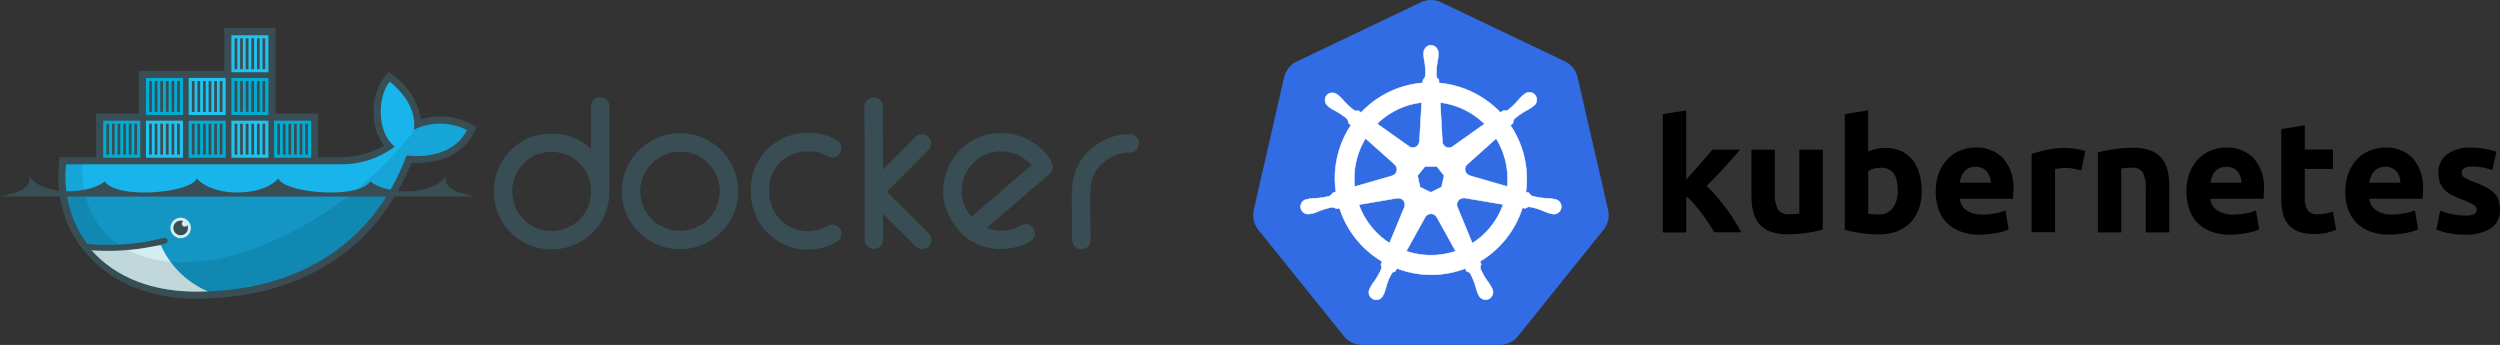 <svg xmlns="http://www.w3.org/2000/svg" xmlns:xlink="http://www.w3.org/1999/xlink" width="263.331" height="36.333" viewBox="0 0 263.331 36.333">
  <rect x="0" y="0" width="263.331" height="36.333" fill="#333333" stroke="none"/>
  <defs>
    <clipPath id="clip-path">
      <path id="Path_9138" data-name="Path 9138" d="M14.53.369V9.421H10.2v4.526H6.576l-.041.394a12.16,12.16,0,0,0,1.193,6.684l.332.6a9.009,9.009,0,0,0,.677,1.021c.244.328.332.508.486.726,2.615,2.937,6.513,4.353,11.013,4.353,9.966,0,18.424-4.415,22.168-14.334,2.656.272,5.2-.409,6.364-2.675a6.261,6.261,0,0,0-5.6-.037L46.8.369,32.633,9.421H28.107V.369Z" transform="translate(-6.477 -0.369)"/>
    </clipPath>
  </defs>
  <g id="Group_12690" data-name="Group 12690" transform="translate(3528 9691.332)">
    <g id="kubernetes-ar21" transform="translate(-3396 -9691.332)">
      <path id="Path_9142" data-name="Path 9142" d="M20.752-17.751a2.506,2.506,0,0,0-.963.255L6.759-11.277A2.473,2.473,0,0,0,5.412-9.6L2.221,4.359a2.453,2.453,0,0,0,.34,1.9q.066.1.141.2l9.014,11.2a2.5,2.5,0,0,0,1.942.92h14.45a2.5,2.5,0,0,0,1.947-.927L39.06,6.446a2.453,2.453,0,0,0,.48-2.09L36.326-9.619a2.473,2.473,0,0,0-1.346-1.676L21.96-17.5A2.506,2.506,0,0,0,20.752-17.751Z" transform="translate(-2.157 17.753)" fill="#326ce5"/>
      <path id="Path_9143" data-name="Path 9143" d="M20.109-13.734a.825.825,0,0,0-.766.866v.22a6.5,6.5,0,0,0,.107.741,7.279,7.279,0,0,1,.077,1.415.851.851,0,0,1-.255.4l-.018.332a10.14,10.14,0,0,0-1.408.217A10.023,10.023,0,0,0,12.75-6.632l-.281-.2a.616.616,0,0,1-.462-.046,7.276,7.276,0,0,1-1.05-.948,6.492,6.492,0,0,0-.511-.544l-.174-.138a.927.927,0,0,0-.542-.2.751.751,0,0,0-.621.276A.825.825,0,0,0,9.3-7.286l.161.128a6.5,6.5,0,0,0,.646.378,7.274,7.274,0,0,1,1.168.807.866.866,0,0,1,.156.45l.255.222A10.082,10.082,0,0,0,10.1,1.73l-.327.095a1.081,1.081,0,0,1-.335.337,7.276,7.276,0,0,1-1.4.23,6.52,6.52,0,0,0-.749.059l-.2.051H7.061a.782.782,0,1,0,.347,1.518h.015l.212-.026a6.512,6.512,0,0,0,.7-.255,7.284,7.284,0,0,1,1.359-.4.861.861,0,0,1,.447.158l.34-.059A10.14,10.14,0,0,0,14.976,9.06l-.143.3A.766.766,0,0,1,14.9,9.8a7.614,7.614,0,0,1-.705,1.277,6.528,6.528,0,0,0-.419.623l-.1.21a.782.782,0,1,0,1.408.667l.1-.2a6.5,6.5,0,0,0,.225-.715,5.52,5.52,0,0,1,.6-1.4.631.631,0,0,1,.335-.164l.179-.319a10.084,10.084,0,0,0,7.192.018l.153.3a.616.616,0,0,1,.4.24,7.271,7.271,0,0,1,.534,1.311,6.517,6.517,0,0,0,.227.715l.1.2a.782.782,0,1,0,1.408-.667l-.1-.21a6.5,6.5,0,0,0-.419-.621,7.281,7.281,0,0,1-.69-1.237.611.611,0,0,1,.079-.468,2.677,2.677,0,0,1-.13-.314A10.14,10.14,0,0,0,29.746,3.4l.332.059a.616.616,0,0,1,.437-.161,7.284,7.284,0,0,1,1.359.4,6.513,6.513,0,0,0,.7.271c.056.015.138.026.2.043h.015A.782.782,0,1,0,33.138,2.5l-.23-.051a6.52,6.52,0,0,0-.749-.059,7.274,7.274,0,0,1-1.4-.23.874.874,0,0,1-.337-.337l-.314-.092a10.122,10.122,0,0,0-1.622-7.013l.276-.255a.616.616,0,0,1,.146-.442A7.274,7.274,0,0,1,30.07-6.8a6.515,6.515,0,0,0,.646-.378l.171-.138a.784.784,0,0,0,.365-.752.784.784,0,0,0-.521-.654.784.784,0,0,0-.815.188l-.174.138a6.521,6.521,0,0,0-.511.544,7.3,7.3,0,0,1-1.022.963.869.869,0,0,1-.473.051l-.3.212a10.219,10.219,0,0,0-6.477-3.125c0-.1-.015-.291-.018-.347a.616.616,0,0,1-.255-.388A7.292,7.292,0,0,1,20.78-11.9a6.5,6.5,0,0,0,.107-.741v-.222a.825.825,0,0,0-.766-.866ZM19.133-7.69,18.9-3.6h-.018a.687.687,0,0,1-.388.59.687.687,0,0,1-.7-.063L14.442-5.452a8.027,8.027,0,0,1,3.866-2.105,8.212,8.212,0,0,1,.828-.133Zm1.952,0a8.094,8.094,0,0,1,4.668,2.251L22.431-3.078a.687.687,0,0,1-.722.085.687.687,0,0,1-.394-.611ZM13.221-3.911l3.066,2.734v.018a.687.687,0,0,1,.218.671.687.687,0,0,1-.488.509V.034L12.081,1.166a8.025,8.025,0,0,1,1.139-5.079Zm13.753,0a8.176,8.176,0,0,1,1.173,5.064L24.207.018V0a.687.687,0,0,1-.488-.509.687.687,0,0,1,.218-.671L26.976-3.9ZM19.48-.96h1.252L21.5.011l-.281,1.216-1.124.542-1.129-.542L18.7.008ZM23.5,2.361a.685.685,0,0,1,.158,0l4.057.685a8.035,8.035,0,0,1-3.247,4.088L22.9,3.332a.69.69,0,0,1,.6-.958Zm-6.814.018a.687.687,0,0,1,.621.958v.015L15.745,7.113a8.068,8.068,0,0,1-3.224-4.042l4.021-.685a.7.7,0,0,1,.135,0Zm3.4,1.65a.692.692,0,0,1,.628.36h.015l1.983,3.577a8.219,8.219,0,0,1-.792.222,8.058,8.058,0,0,1-4.4-.227L19.5,4.385a.687.687,0,0,1,.585-.345Z" transform="translate(-1.384 18.489)" fill="#fff" stroke="#fff" stroke-width="0.054"/>
      <path id="Path_9144" data-name="Path 9144" d="M41.093-.659l.754-.823q.388-.429.754-.848l.69-.8q.322-.378.554-.659h2.933Q45.9-2.777,45.066-1.862T43.236.028A11.38,11.38,0,0,1,44.258,1.1q.529.621,1.022,1.277T46.19,3.7q.414.664.695,1.211H44.049q-.255-.434-.6-.956T42.73,2.933q-.383-.511-.8-1a6.738,6.738,0,0,0-.835-.812V4.934H38.625V-7.526l2.468-.4V-.656ZM55.477,4.625a13.71,13.71,0,0,1-1.622.34,13.339,13.339,0,0,1-2.085.158,4.954,4.954,0,0,1-1.847-.3,2.81,2.81,0,0,1-1.168-.835,3.258,3.258,0,0,1-.613-1.277,6.9,6.9,0,0,1-.181-1.64V-3.784h2.468V.764a3.529,3.529,0,0,0,.314,1.722,1.251,1.251,0,0,0,1.175.529q.255,0,.562-.026t.529-.059V-3.789h2.468ZM65.9.567a5.506,5.506,0,0,1-.307,1.888A3.988,3.988,0,0,1,64.7,3.9a3.894,3.894,0,0,1-1.423.92,5.347,5.347,0,0,1-1.921.322q-.447,0-.935-.041t-.961-.107q-.473-.066-.9-.158t-.766-.192V-7.529l2.468-.4v4.343a4.629,4.629,0,0,1,.861-.281,4.423,4.423,0,0,1,.961-.1,3.932,3.932,0,0,1,1.64.322,3.214,3.214,0,0,1,1.193.92,4.129,4.129,0,0,1,.728,1.433A6.53,6.53,0,0,1,65.9.567ZM63.379.5q0-2.384-1.755-2.384a2.913,2.913,0,0,0-.754.1,2.144,2.144,0,0,0-.605.255V2.951q.179.033.46.059t.613.026a1.773,1.773,0,0,0,1.533-.695A3.022,3.022,0,0,0,63.376.5Zm4,.133a5.322,5.322,0,0,1,.355-2.029,4.343,4.343,0,0,1,.935-1.449,3.889,3.889,0,0,1,1.334-.866,4.172,4.172,0,0,1,1.548-.3,3.845,3.845,0,0,1,2.93,1.134A4.683,4.683,0,0,1,75.558.463q0,.215-.015.473t-.033.455h-5.6A1.638,1.638,0,0,0,70.627,2.6a2.861,2.861,0,0,0,1.689.447A7.128,7.128,0,0,0,73.65,2.92a5.02,5.02,0,0,0,1.068-.307l.332,2a3.416,3.416,0,0,1-.529.2,6.956,6.956,0,0,1-.736.174q-.409.077-.869.128a8.706,8.706,0,0,1-.927.049,5.488,5.488,0,0,1-2.044-.347A3.981,3.981,0,0,1,68.5,3.866a3.776,3.776,0,0,1-.843-1.433,5.672,5.672,0,0,1-.281-1.8Zm5.794-.945a2.554,2.554,0,0,0-.107-.613,1.533,1.533,0,0,0-.281-.529,1.5,1.5,0,0,0-.48-.381,1.566,1.566,0,0,0-.72-.148,1.658,1.658,0,0,0-.713.141,1.474,1.474,0,0,0-.5.373,1.668,1.668,0,0,0-.307.539,3.523,3.523,0,0,0-.158.621h3.263ZM82.712-1.6q-.332-.082-.766-.174a4.821,4.821,0,0,0-.961-.092,4.478,4.478,0,0,0-.554.041,3.27,3.27,0,0,0-.488.092V4.908H77.474V-3.326a14.851,14.851,0,0,1,1.553-.434,9.019,9.019,0,0,1,2.011-.207q.2,0,.48.026t.562.066q.281.041.562.1a2.67,2.67,0,0,1,.48.141Zm1.737-1.886a13.8,13.8,0,0,1,1.622-.34,13.349,13.349,0,0,1,2.087-.158,5.084,5.084,0,0,1,1.852.291,2.777,2.777,0,0,1,1.168.82,3.2,3.2,0,0,1,.613,1.257A6.7,6.7,0,0,1,91.973.005V4.926H89.5V.3a3.31,3.31,0,0,0-.314-1.686,1.284,1.284,0,0,0-1.175-.5q-.255,0-.562.026t-.529.059V4.924H84.454V-3.487ZM93.787.634a5.324,5.324,0,0,1,.355-2.029,4.343,4.343,0,0,1,.935-1.449A3.891,3.891,0,0,1,96.4-3.709a4.175,4.175,0,0,1,1.548-.3,3.846,3.846,0,0,1,2.93,1.134A4.683,4.683,0,0,1,101.953.463q0,.215-.018.473t-.033.455h-5.6A1.638,1.638,0,0,0,97.019,2.6a2.862,2.862,0,0,0,1.689.447,7.131,7.131,0,0,0,1.334-.125,5.023,5.023,0,0,0,1.068-.307l.332,2a3.418,3.418,0,0,1-.529.2,6.953,6.953,0,0,1-.736.174q-.409.077-.869.128a8.706,8.706,0,0,1-.927.049,5.488,5.488,0,0,1-2.044-.347A3.981,3.981,0,0,1,94.9,3.866a3.777,3.777,0,0,1-.838-1.441A5.675,5.675,0,0,1,93.785.636Zm5.794-.945a2.555,2.555,0,0,0-.107-.613,1.533,1.533,0,0,0-.281-.529,1.5,1.5,0,0,0-.48-.381,1.566,1.566,0,0,0-.72-.148,1.656,1.656,0,0,0-.713.141,1.474,1.474,0,0,0-.5.373,1.666,1.666,0,0,0-.307.539,3.513,3.513,0,0,0-.158.621h3.263Zm4.2-5.646,2.468-.4V-3.8h2.964v2.044h-2.964V1.308a2.437,2.437,0,0,0,.273,1.242,1.174,1.174,0,0,0,1.1.46,4.716,4.716,0,0,0,.82-.074,4.215,4.215,0,0,0,.766-.207l.347,1.921a6.985,6.985,0,0,1-.994.314,5.794,5.794,0,0,1-1.341.133,4.415,4.415,0,0,1-1.671-.273,2.621,2.621,0,0,1-1.06-.766,2.831,2.831,0,0,1-.554-1.183,6.982,6.982,0,0,1-.158-1.533v-7.3ZM110.529.634a5.324,5.324,0,0,1,.355-2.029,4.343,4.343,0,0,1,.935-1.449,3.891,3.891,0,0,1,1.334-.866,4.175,4.175,0,0,1,1.548-.3,3.846,3.846,0,0,1,2.93,1.134A4.671,4.671,0,0,1,118.7.455q0,.215-.018.473t-.033.455h-5.6a1.638,1.638,0,0,0,.715,1.208,2.861,2.861,0,0,0,1.689.447,7.131,7.131,0,0,0,1.334-.125,5.023,5.023,0,0,0,1.068-.307l.332,2a3.419,3.419,0,0,1-.529.2,6.956,6.956,0,0,1-.736.174q-.409.077-.869.128a8.707,8.707,0,0,1-.927.049,5.488,5.488,0,0,1-2.044-.347,3.98,3.98,0,0,1-1.441-.953,3.776,3.776,0,0,1-.853-1.433,5.675,5.675,0,0,1-.271-1.788Zm5.8-.945a2.555,2.555,0,0,0-.107-.613,1.533,1.533,0,0,0-.281-.529,1.5,1.5,0,0,0-.48-.381,1.566,1.566,0,0,0-.72-.148,1.656,1.656,0,0,0-.713.141,1.474,1.474,0,0,0-.508.37,1.666,1.666,0,0,0-.307.539,3.511,3.511,0,0,0-.158.621Zm6.778,3.462a2.46,2.46,0,0,0,.961-.133.511.511,0,0,0,.281-.511A.628.628,0,0,0,123.983,2a6.935,6.935,0,0,0-1.109-.511,11.267,11.267,0,0,1-1.053-.447,3.089,3.089,0,0,1-.8-.554,2.241,2.241,0,0,1-.511-.766,2.846,2.846,0,0,1-.181-1.076,2.327,2.327,0,0,1,.91-1.937,3.942,3.942,0,0,1,2.5-.715,8.033,8.033,0,0,1,1.533.141,7.113,7.113,0,0,1,1.16.307L126-1.643a9.084,9.084,0,0,0-.935-.255,5.1,5.1,0,0,0-1.134-.115q-1.16,0-1.16.646a.667.667,0,0,0,.049.255.565.565,0,0,0,.2.222,2.787,2.787,0,0,0,.406.232,6.79,6.79,0,0,0,.654.276,10.128,10.128,0,0,1,1.341.593,3.206,3.206,0,0,1,.835.631,1.952,1.952,0,0,1,.429.751,3.334,3.334,0,0,1,.125.958,2.207,2.207,0,0,1-.968,1.949,4.869,4.869,0,0,1-2.739.664,7.874,7.874,0,0,1-1.929-.2,7.793,7.793,0,0,1-1.068-.332l.414-2a8.065,8.065,0,0,0,1.29.388,6.27,6.27,0,0,0,1.3.13Z" transform="translate(4.519 19.552)"/>
    </g>
    <g id="docker-ar21" transform="translate(-3528 -9688.37)">
      <path id="Path_9108" data-name="Path 9108" d="M88.793,6.08l-.008-5.029L88.76-7.933m5.087,3.872L88.785,1.05,93.872,6.1M59.959,1.118a5.137,5.137,0,0,0-.924-3.072,5.074,5.074,0,0,0-4.022-2.181c-.108,0-.216,0-.325.008a5.638,5.638,0,0,0-1.815.358,5.182,5.182,0,0,0-1.207,8.81A5.154,5.154,0,0,0,59.492,3.2a5.529,5.529,0,0,0,.466-2.082V-7.974m24.43,4.438a4.517,4.517,0,0,0-2.49-.658c-.094,0-.19,0-.275.008a4.939,4.939,0,0,0-4.821,5.3,5.025,5.025,0,0,0,7.6,4.33m14.588-.441,7.685-6.586a5.442,5.442,0,0,0-.308-.516,5.242,5.242,0,0,0-4.28-2.082c-4.113,0-7.2,5.32-3.1,9.184a3.678,3.678,0,0,0,1.107.658,5.238,5.238,0,0,0,4.679-.25M68.37-4.161c-.117,0-.233.015-.35.017a5.179,5.179,0,0,0-4.688,6.3A5.179,5.179,0,0,0,69.96,5.864a5.122,5.122,0,0,0,2.764-7.635,5.112,5.112,0,0,0-4.355-2.39Zm47.368.1a4.991,4.991,0,0,0-3.406,1.3c-1.438,1.187-1.75,2.685-1.732,4.58l.042,4.3" transform="translate(3.261 16.203)" fill="none" stroke="#394d54" stroke-linecap="round" stroke-linejoin="round" stroke-width="1.939"/>
      <path id="Path_9109" data-name="Path 9109" d="M28.643-6.7h4.5v4.6h2.275a9.862,9.862,0,0,0,3.126-.524,7.889,7.889,0,0,0,1.52-.689,5.64,5.64,0,0,1-1.055-2.908,6.15,6.15,0,0,1,1.1-4.33l.473-.547.564.453A7.18,7.18,0,0,1,43.97-6.094a6.877,6.877,0,0,1,5.22.485l.618.357-.325.635C48.211-2.129,45.548-1.359,42.945-1.5c-3.9,9.7-12.376,14.3-22.66,14.3-5.313,0-10.187-1.986-12.963-6.7-.163-.293-.3-.6-.45-.9A13.05,13.05,0,0,1,5.834-1.417L5.9-2.1H9.745V-6.7h4.5v-4.5h9v-4.5h5.4v9" transform="translate(0.379 15.696)" fill="#394d54"/>
      <g id="Group_12007" data-name="Group 12007" transform="translate(6.902 0.394)" clip-path="url(#clip-path)">
        <g id="B" transform="translate(17.471 -4.145)">
          <g id="C">
            <path id="Path_9110" data-name="Path 9110" d="M22.872.7h3.9V4.6h-3.9Z" transform="translate(-22.872 -0.702)" fill="#00acd3"/>
            <path id="Path_9111" data-name="Path 9111" d="M22.872,4.926h3.9v3.9h-3.9Z" transform="translate(-22.872 -0.425)" fill="#20c2ef"/>
            <path id="D" d="M23.321,4.258V1.008m.585,3.25V1.008m.591,3.25V1.008m.591,3.25V1.008m.591,3.25V1.008m.584,3.25V1.008" transform="translate(-22.843 -0.682)" stroke="#394d54" stroke-width="0.288"/>
            <path id="Path_9112" data-name="Path 9112" d="M23.321,4.258V1.008m.585,3.25V1.008m.591,3.25V1.008m.591,3.25V1.008m.591,3.25V1.008m.584,3.25V1.008" transform="translate(-22.843 3.818)" stroke="#394d54" stroke-width="0.288"/>
          </g>
          <g id="Group_12000" data-name="Group 12000" transform="translate(4.499 0.002)">
            <path id="Path_9113" data-name="Path 9113" d="M22.872-.462h3.9v-3.9h-3.9Z" transform="translate(-22.872 8.863)" fill="#00acd3"/>
            <path id="Path_9114" data-name="Path 9114" d="M22.872-4.686h3.9v-3.9h-3.9Z" transform="translate(-22.872 8.586)" fill="#20c2ef"/>
            <path id="D-2" data-name="D" d="M23.321-4.058v3.25m.585-3.25v3.25m.591-3.25v3.25m.591-3.25v3.25m.591-3.25v3.25m.584-3.25v3.25" transform="translate(-22.843 8.883)" stroke="#394d54" stroke-width="0.288"/>
            <path id="Path_9115" data-name="Path 9115" d="M23.321-4.058v3.25m.585-3.25v3.25m.591-3.25v3.25m.591-3.25v3.25m.591-3.25v3.25m.584-3.25v3.25" transform="translate(-22.843 4.383)" stroke="#394d54" stroke-width="0.288"/>
          </g>
        </g>
        <g id="Group_12002" data-name="Group 12002" transform="translate(-0.527 4.854)">
          <g id="C-2" data-name="C">
            <path id="Path_9116" data-name="Path 9116" d="M22.872.7h3.9V4.6h-3.9Z" transform="translate(-22.872 -0.702)" fill="#00acd3"/>
            <path id="Path_9117" data-name="Path 9117" d="M22.872,4.926h3.9v3.9h-3.9Z" transform="translate(-22.872 -0.425)" fill="#20c2ef"/>
            <path id="D-3" data-name="D" d="M23.321,4.258V1.008m.585,3.25V1.008m.591,3.25V1.008m.591,3.25V1.008m.591,3.25V1.008m.584,3.25V1.008" transform="translate(-22.843 -0.682)" stroke="#394d54" stroke-width="0.288"/>
            <path id="Path_9118" data-name="Path 9118" d="M23.321,4.258V1.008m.585,3.25V1.008m.591,3.25V1.008m.591,3.25V1.008m.591,3.25V1.008m.584,3.25V1.008" transform="translate(-22.843 3.818)" stroke="#394d54" stroke-width="0.288"/>
          </g>
          <g id="Group_12001" data-name="Group 12001" transform="translate(4.499 0.002)">
            <path id="Path_9119" data-name="Path 9119" d="M22.872-.462h3.9v-3.9h-3.9Z" transform="translate(-22.872 8.863)" fill="#00acd3"/>
            <path id="Path_9120" data-name="Path 9120" d="M22.872-4.686h3.9v-3.9h-3.9Z" transform="translate(-22.872 8.586)" fill="#20c2ef"/>
            <path id="D-4" data-name="D" d="M23.321-4.058v3.25m.585-3.25v3.25m.591-3.25v3.25m.591-3.25v3.25m.591-3.25v3.25m.584-3.25v3.25" transform="translate(-22.843 8.883)" stroke="#394d54" stroke-width="0.288"/>
            <path id="Path_9121" data-name="Path 9121" d="M23.321-4.058v3.25m.585-3.25v3.25m.591-3.25v3.25m.591-3.25v3.25m.591-3.25v3.25m.584-3.25v3.25" transform="translate(-22.843 4.383)" stroke="#394d54" stroke-width="0.288"/>
          </g>
        </g>
        <g id="Group_12004" data-name="Group 12004" transform="translate(8.472 4.854)">
          <g id="C-3" data-name="C">
            <path id="Path_9122" data-name="Path 9122" d="M22.872.7h3.9V4.6h-3.9Z" transform="translate(-22.872 -0.702)" fill="#00acd3"/>
            <path id="Path_9123" data-name="Path 9123" d="M22.872,4.926h3.9v3.9h-3.9Z" transform="translate(-22.872 -0.425)" fill="#20c2ef"/>
            <path id="D-5" data-name="D" d="M23.321,4.258V1.008m.585,3.25V1.008m.591,3.25V1.008m.591,3.25V1.008m.591,3.25V1.008m.584,3.25V1.008" transform="translate(-22.843 -0.682)" stroke="#394d54" stroke-width="0.288"/>
            <path id="Path_9124" data-name="Path 9124" d="M23.321,4.258V1.008m.585,3.25V1.008m.591,3.25V1.008m.591,3.25V1.008m.591,3.25V1.008m.584,3.25V1.008" transform="translate(-22.843 3.818)" stroke="#394d54" stroke-width="0.288"/>
          </g>
          <g id="Group_12003" data-name="Group 12003" transform="translate(4.499 0.002)">
            <path id="Path_9125" data-name="Path 9125" d="M22.872-.462h3.9v-3.9h-3.9Z" transform="translate(-22.872 8.863)" fill="#00acd3"/>
            <path id="Path_9126" data-name="Path 9126" d="M22.872-4.686h3.9v-3.9h-3.9Z" transform="translate(-22.872 8.586)" fill="#20c2ef"/>
            <path id="D-6" data-name="D" d="M23.321-4.058v3.25m.585-3.25v3.25m.591-3.25v3.25m.591-3.25v3.25m.591-3.25v3.25m.584-3.25v3.25" transform="translate(-22.843 8.883)" stroke="#394d54" stroke-width="0.288"/>
            <path id="Path_9127" data-name="Path 9127" d="M23.321-4.058v3.25m.585-3.25v3.25m.591-3.25v3.25m.591-3.25v3.25m.591-3.25v3.25m.584-3.25v3.25" transform="translate(-22.843 4.383)" stroke="#394d54" stroke-width="0.288"/>
          </g>
        </g>
        <g id="Group_12006" data-name="Group 12006" transform="translate(17.471 4.854)">
          <g id="C-4" data-name="C">
            <path id="Path_9128" data-name="Path 9128" d="M22.872.7h3.9V4.6h-3.9Z" transform="translate(-22.872 -0.702)" fill="#00acd3"/>
            <path id="Path_9129" data-name="Path 9129" d="M22.872,4.926h3.9v3.9h-3.9Z" transform="translate(-22.872 -0.425)" fill="#20c2ef"/>
            <path id="D-7" data-name="D" d="M23.321,4.258V1.008m.585,3.25V1.008m.591,3.25V1.008m.591,3.25V1.008m.591,3.25V1.008m.584,3.25V1.008" transform="translate(-22.843 -0.682)" stroke="#394d54" stroke-width="0.288"/>
            <path id="Path_9130" data-name="Path 9130" d="M23.321,4.258V1.008m.585,3.25V1.008m.591,3.25V1.008m.591,3.25V1.008m.591,3.25V1.008m.584,3.25V1.008" transform="translate(-22.843 3.818)" stroke="#394d54" stroke-width="0.288"/>
          </g>
          <g id="Group_12005" data-name="Group 12005" transform="translate(4.499 0.002)">
            <path id="Path_9131" data-name="Path 9131" d="M22.872-.462h3.9v-3.9h-3.9Z" transform="translate(-22.872 8.863)" fill="#00acd3"/>
            <path id="Path_9132" data-name="Path 9132" d="M22.872-4.686h3.9v-3.9h-3.9Z" transform="translate(-22.872 8.586)" fill="#20c2ef"/>
            <path id="D-8" data-name="D" d="M23.321-4.058v3.25m.585-3.25v3.25m.591-3.25v3.25m.591-3.25v3.25m.591-3.25v3.25m.584-3.25v3.25" transform="translate(-22.843 8.883)" stroke="#394d54" stroke-width="0.288"/>
            <path id="Path_9133" data-name="Path 9133" d="M23.321-4.058v3.25m.585-3.25v3.25m.591-3.25v3.25m.591-3.25v3.25m.591-3.25v3.25m.584-3.25v3.25" transform="translate(-22.843 4.383)" stroke="#394d54" stroke-width="0.288"/>
          </g>
        </g>
        <path id="Path_9134" data-name="Path 9134" d="M43.194,10.353c.3-2.345-1.453-4.186-2.541-5.061-1.254,1.45-1.449,5.25.519,6.849A9.463,9.463,0,0,1,35.39,14H6.285c-.23,2.473,0,14.381,0,14.381h42.7l-.194-17.99a6.265,6.265,0,0,0-5.6-.039" transform="translate(-6.496 -0.046)" fill="#17b5eb"/>
        <path id="Path_9135" data-name="Path 9135" d="M6.278,16.435V27.651h42.7V16.435" transform="translate(-6.49 0.685)" fill="rgba(0,0,0,0.17)"/>
        <path id="Path_9136" data-name="Path 9136" d="M21.343,26.318a9.477,9.477,0,0,1-4.94-4.859l-8.093.353,4.132,5.51,8.9-1" transform="translate(-6.357 1.014)" fill="#d4edf1"/>
        <path id="Path_9137" data-name="Path 9137" d="M43.37,10.008v.006A39.19,39.19,0,0,1,27.057,22.355c-5.639,2.166-10.555,2.176-13.946.437-.365-.206-.723-.435-1.082-.652-2.487-1.738-3.887-4.612-3.769-8.4H6.278V28.123h42.7V9.233H44.059Z" transform="translate(-6.49 0.212)" fill="rgba(0,0,0,0.09)"/>
      </g>
      <path id="Path_9139" data-name="Path 9139" d="M8.425,5.954a24.127,24.127,0,0,0,8.357-.634" transform="translate(0.553 17.075)" fill="none" stroke="#394d54" stroke-linecap="round" stroke-width="0.628"/>
      <path id="Path_9140" data-name="Path 9140" d="M19,4.121a1.076,1.076,0,1,1-1.076-1.076A1.076,1.076,0,0,1,19,4.121Z" transform="translate(1.105 16.926)" fill="#d4edf1"/>
      <path id="Path_9141" data-name="Path 9141" d="M19.307,3.668a.314.314,0,1,0,.433.423.77.77,0,1,1-.433-.423ZM0,1.081H50.045C48.955.8,46.6.431,46.986-1,45,1.3,40.226.612,39.021-.519,37.678,1.429,29.86.689,29.314-.829c-1.684,1.976-6.9,1.976-8.584,0-.545,1.515-8.363,2.258-9.706.31C9.819.612,5.043,1.3,3.059-1,3.448.431,1.09.8,0,1.081" transform="translate(0 16.66)" fill="#394d54"/>
    </g>
  </g>
</svg>
